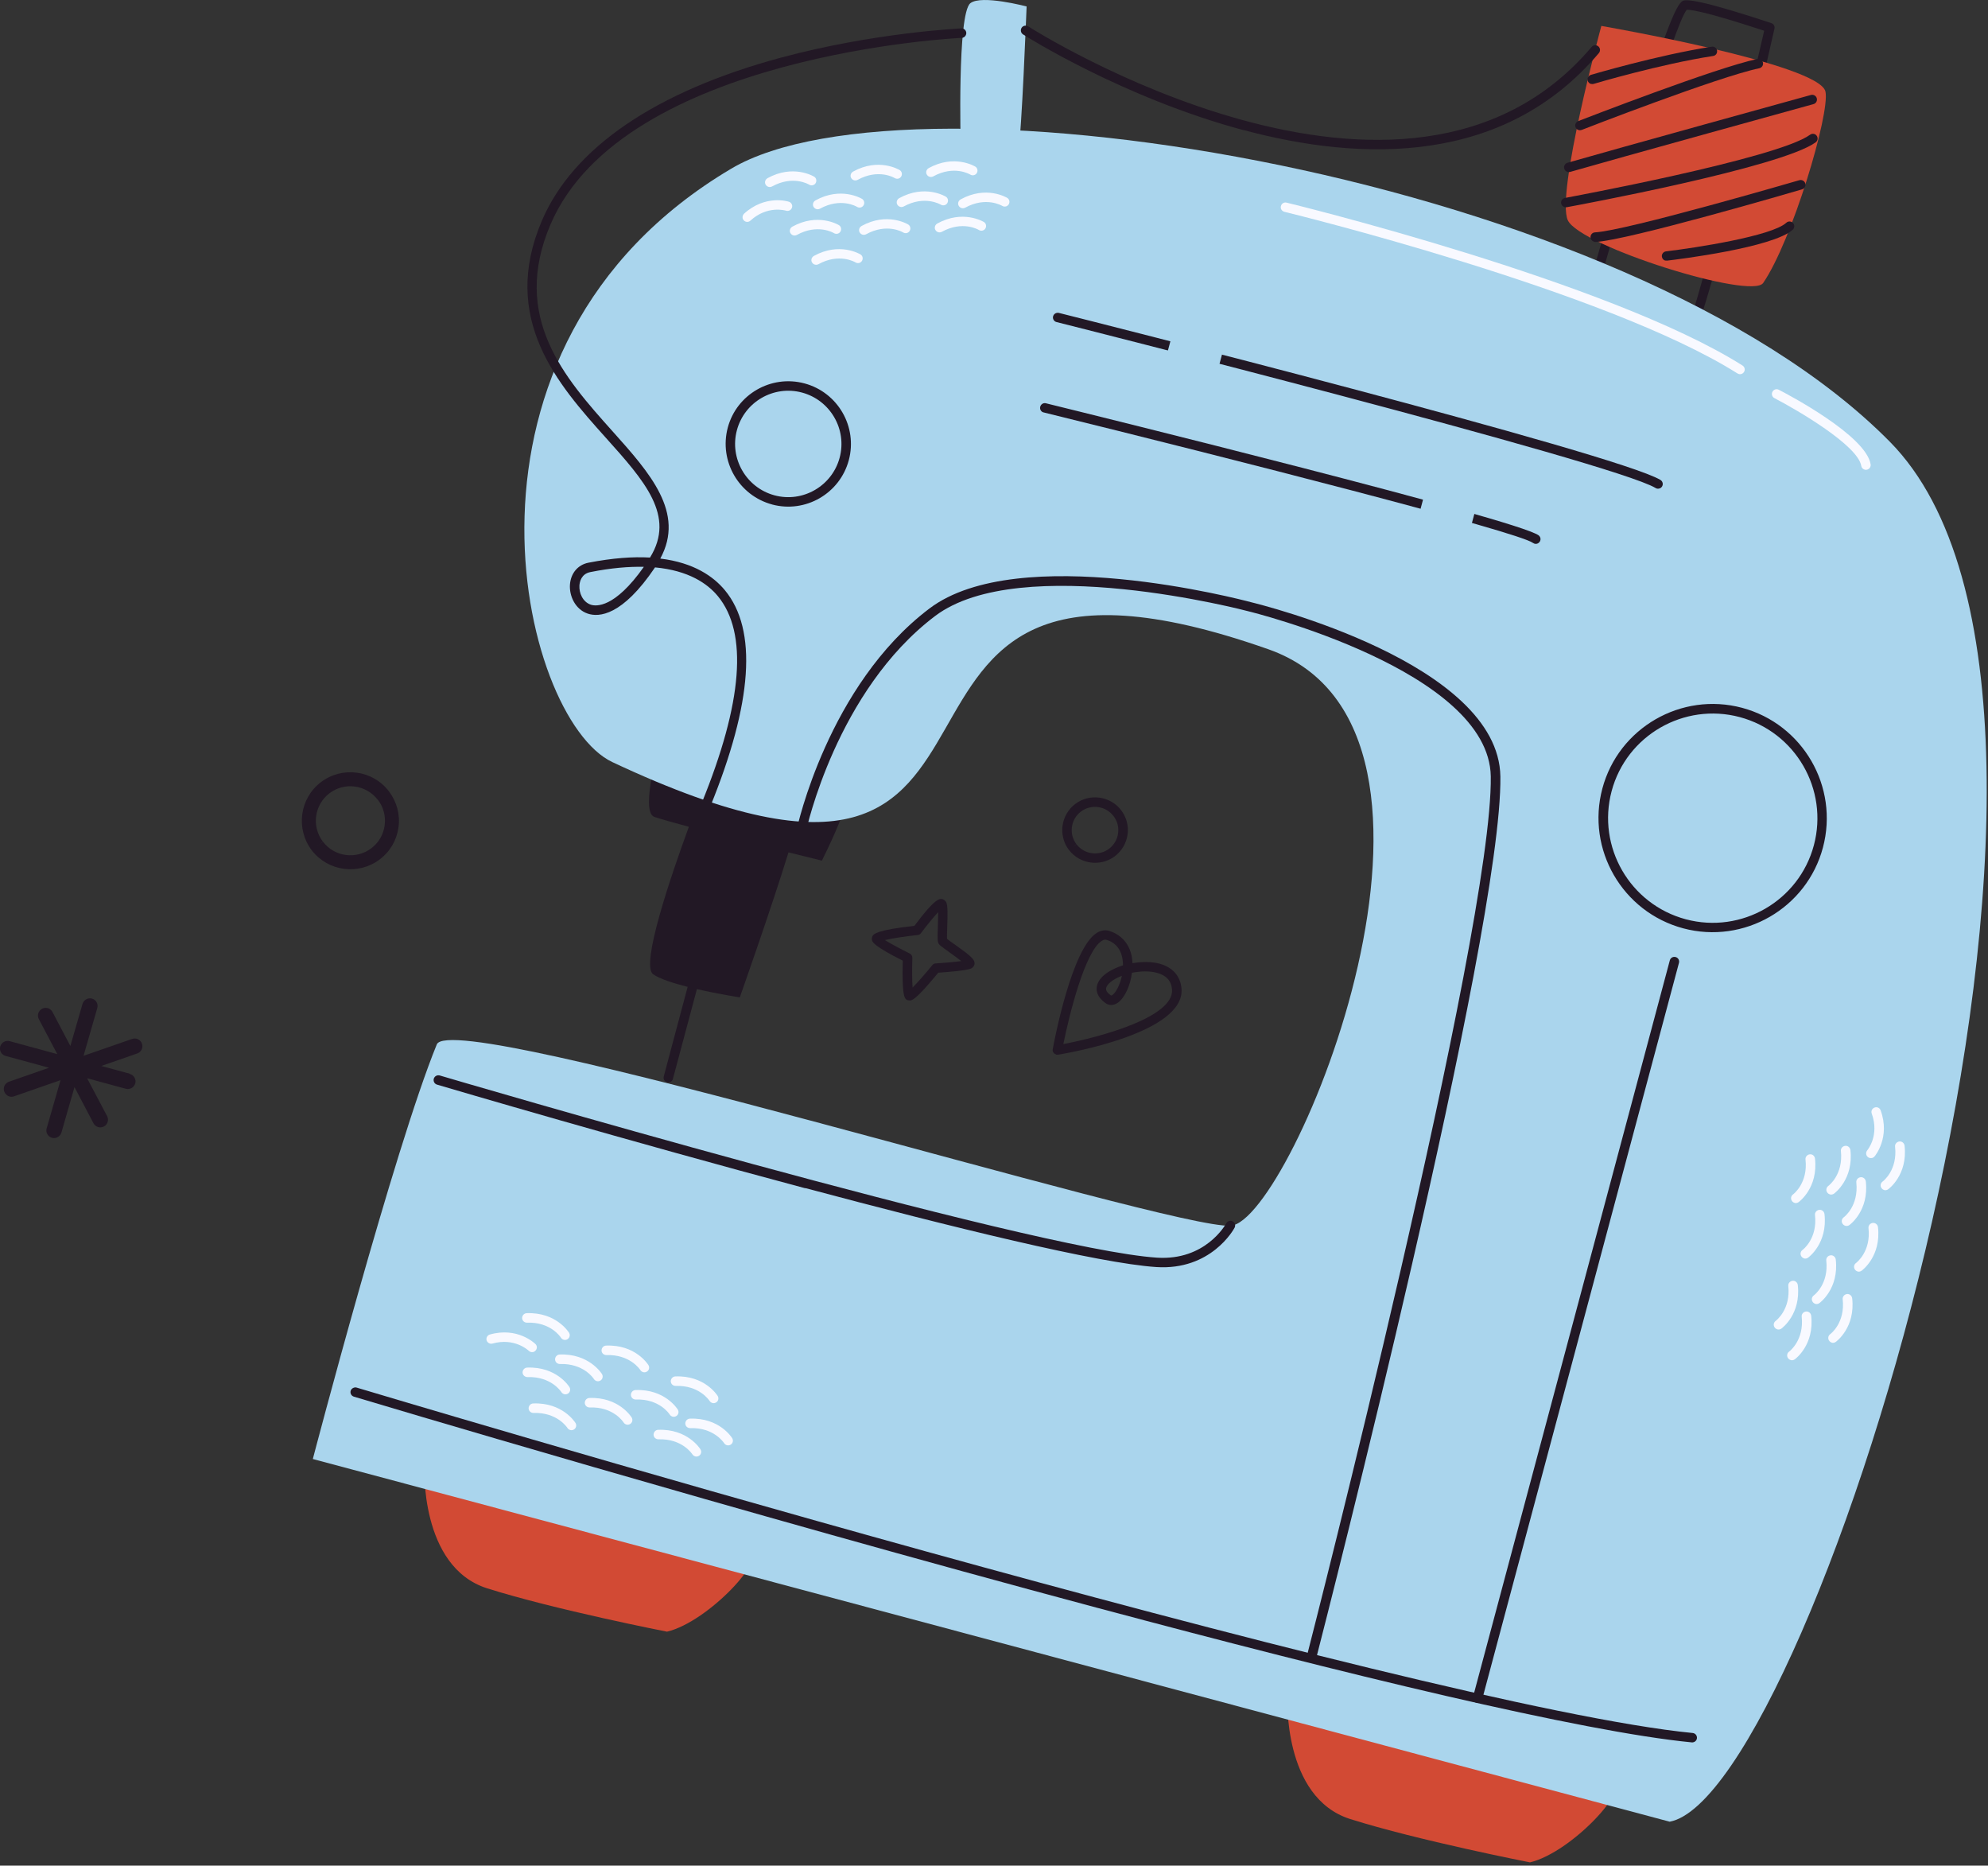 <?xml version="1.0" encoding="UTF-8"?> <svg xmlns="http://www.w3.org/2000/svg" width="178" height="167" viewBox="0 0 178 167" fill="none"><rect x="0" y="0" width="178" height="167" fill="#333333" stroke="none"/><g clip-path="url(#clip0_405_269)"><path d="M94.56 94.39C94.49 94.37 94.42 94.33 94.37 94.28C94.27 94.18 94.23 94.04 94.26 93.91C94.43 92.99 95.98 84.9 98.2 83.51C98.55 83.29 98.93 83.22 99.29 83.32C100.6 83.73 101.34 84.77 101.4 86.22C102.26 86.07 103.12 86.08 103.81 86.26C105 86.58 105.7 87.38 105.79 88.51C106.1 92.41 95.91 94.22 94.75 94.41C94.69 94.41 94.63 94.41 94.57 94.41L94.56 94.39ZM99.08 84.13C98.98 84.1 98.85 84.09 98.65 84.22C97.16 85.16 95.76 90.73 95.21 93.46C98.47 92.84 105.14 91.06 104.94 88.57C104.88 87.8 104.42 87.3 103.58 87.08C102.95 86.91 102.16 86.92 101.35 87.08C101.21 88.23 100.7 89.32 100.1 89.75C99.76 89.99 99.46 89.98 99.27 89.93C99.17 89.9 99.07 89.86 98.98 89.79C98.21 89.24 98.14 88.67 98.21 88.29C98.38 87.39 99.48 86.75 100.55 86.41C100.55 85.62 100.31 84.51 99.08 84.13ZM100.45 87.35C99.59 87.68 99.1 88.12 99.04 88.45C99 88.66 99.15 88.88 99.47 89.11C99.49 89.12 99.53 89.11 99.6 89.07C99.91 88.85 100.28 88.17 100.45 87.35Z" fill="#221825"></path><path d="M27.91 76.11C26.46 74.19 26.83 71.46 28.74 70.01C30.64 68.57 33.37 68.93 34.82 70.83C35.53 71.77 35.84 72.91 35.68 74.06C35.52 75.21 34.93 76.23 34 76.93C32.1 78.37 29.37 78.01 27.91 76.11ZM33.83 71.6C32.79 70.24 30.85 69.98 29.5 71.01C28.14 72.04 27.88 73.98 28.91 75.34L28.42 75.73L28.92 75.35C29.95 76.7 31.89 76.96 33.25 75.93C33.91 75.43 34.33 74.71 34.44 73.89C34.55 73.07 34.34 72.26 33.84 71.6H33.83Z" fill="#221825"></path><path d="M95.71 76.09C94.73 74.79 94.98 72.95 96.27 71.97C97.55 71 99.39 71.24 100.38 72.52C100.86 73.15 101.07 73.92 100.96 74.7C100.85 75.48 100.45 76.16 99.83 76.64C98.55 77.61 96.7 77.37 95.72 76.09H95.71ZM99.7 73.05C99 72.13 97.69 71.96 96.78 72.65C95.86 73.35 95.69 74.66 96.38 75.57L96.05 75.84L96.39 75.58C97.09 76.49 98.4 76.66 99.31 75.97C99.75 75.63 100.04 75.14 100.11 74.59C100.19 74.04 100.04 73.49 99.7 73.05Z" fill="#221825"></path><path d="M11.64 96.12L9.07 95.42L12.29 94.3C12.65 94.17 12.84 93.78 12.71 93.42C12.58 93.06 12.19 92.87 11.83 93L7.48 94.51L8.71 90.24C8.82 89.87 8.6 89.49 8.24 89.39C7.88 89.29 7.5 89.5 7.39 89.86L6.3 93.63L4.7 90.59C4.52 90.25 4.11 90.12 3.77 90.3C3.43 90.48 3.3 90.89 3.48 91.23L5.13 94.36L0.87 93.2C0.5 93.1 0.12 93.32 0.02 93.68C-0.08 94.04 0.13 94.42 0.5 94.52L4.39 95.58L0.8 96.83C0.44 96.96 0.25 97.35 0.38 97.71C0.46 97.93 0.64 98.09 0.84 98.15C0.97 98.19 1.12 98.19 1.25 98.14L5.42 96.69L4.18 101C4.07 101.37 4.29 101.75 4.65 101.85C5.01 101.95 5.39 101.74 5.5 101.38L6.67 97.31L8.37 100.55C8.46 100.72 8.62 100.84 8.79 100.89C8.95 100.94 9.13 100.92 9.3 100.84C9.64 100.66 9.77 100.25 9.59 99.91L7.8 96.52L11.26 97.46C11.63 97.56 12.01 97.34 12.11 96.98C12.21 96.62 12 96.24 11.63 96.14L11.64 96.12Z" fill="#221825"></path><path d="M81.33 89.55C81.02 89.47 80.74 89.39 80.83 85.99C78.29 84.72 78.14 84.34 78.09 84.21C78.04 84.09 78.06 83.89 78.13 83.78C78.23 83.62 78.45 83.25 81.87 82.88C83.77 80.33 84.15 80.43 84.4 80.49C84.53 80.53 84.69 80.67 84.74 80.8C84.86 81.12 84.85 81.86 84.81 83.03C84.8 83.4 84.78 83.84 84.79 84.04C84.93 84.16 85.25 84.38 85.52 84.57C86.94 85.58 87.29 85.89 87.26 86.28C87.25 86.43 87.12 86.61 86.98 86.68C86.58 86.88 84.89 87.01 84.01 87.07C81.88 89.66 81.6 89.6 81.35 89.54C81.35 89.54 81.34 89.54 81.33 89.54V89.55ZM79.23 84.15C79.72 84.46 80.64 84.95 81.45 85.35C81.6 85.42 81.69 85.58 81.69 85.74C81.66 86.69 81.66 87.77 81.71 88.4C82.16 87.95 82.88 87.13 83.48 86.39C83.55 86.3 83.66 86.24 83.78 86.24C84.58 86.19 85.5 86.11 86.07 86.03C85.75 85.78 85.31 85.46 85.03 85.26C84.22 84.68 84.07 84.57 84 84.38C83.94 84.22 83.94 83.97 83.97 83C83.98 82.63 84 82.07 84 81.65C83.59 82.09 82.97 82.85 82.46 83.53C82.39 83.63 82.28 83.69 82.16 83.7C81.11 83.81 79.89 83.99 79.24 84.15H79.23Z" fill="#221825"></path><path d="M75.7 70.42C73.25 69.84 59.2 66.04 59.2 66.04C59.2 66.04 57.21 72.68 58.6 73.13C59.21 73.33 60.33 73.65 61.68 74.01C60.05 78.46 57.34 86.41 58.48 87.21C59.06 87.62 60.27 88.01 61.57 88.34L59.43 96.36C59.37 96.59 59.5 96.82 59.73 96.88C59.96 96.94 60.19 96.81 60.25 96.58L62.4 88.54C64.35 88.99 66.24 89.28 66.24 89.28C66.24 89.28 69.05 81.34 70.6 76.3C72.36 76.74 73.59 77.04 73.59 77.04C73.59 77.04 76.82 70.67 75.72 70.41L75.7 70.42Z" fill="#221825"></path><path d="M86.02 13.06C86.02 13.06 85.7 1.24 86.88 0.29C87.86 -0.5 91.92 0.58 91.92 0.58C91.92 0.58 91.45 12.61 91.2 13C90.69 13.81 86.02 13.06 86.02 13.06Z" fill="url(#paint0_linear_405_269)"></path><path d="M148.69 32.04C146.07 31.34 141.86 29.1 141.68 29C141.51 28.91 141.42 28.7 141.47 28.51C141.49 28.44 143.43 21.41 145.5 14.46C149.78 0.12 150.41 0.07 150.87 0.03C151.15 0.01 151.73 0.03 153.55 0.52C155.78 1.12 158.57 2.06 158.6 2.07C158.81 2.14 158.93 2.35 158.88 2.57C156.91 11.25 152.15 31.51 150.59 32.15C150.19 32.32 149.58 32.28 148.69 32.04ZM142.38 28.41C143.4 28.94 146.77 30.65 148.9 31.22C149.83 31.47 150.16 31.4 150.26 31.36C151.32 30.42 155.52 13.47 157.96 2.75C157.13 2.48 155.05 1.8 153.32 1.33C151.9 0.95 151.29 0.87 151.03 0.87C149.89 2.21 145.18 18.24 142.37 28.41H142.38Z" fill="#221825"></path><path d="M115.27 151.84C115.27 151.84 114.81 160.9 120.89 162.83C126.97 164.75 136.99 166.71 136.99 166.71C140.74 165.82 146.21 159.84 144.21 159.59C142.21 159.34 115.27 151.85 115.27 151.85V151.84Z" fill="#D24A34"></path><path d="M38 131.19C38 131.19 37.54 140.25 43.62 142.18C49.7 144.1 59.72 146.06 59.72 146.06C63.47 145.17 68.94 139.19 66.94 138.94C64.94 138.68 38 131.2 38 131.2V131.19Z" fill="#D24A34"></path><path d="M28 130.6L149.5 163.07C162.34 160.66 192.73 63.39 169.22 39.55C145.71 15.72 81.65 5.5 65.47 15.1C38.56 31.04 46.59 64.35 54.83 68.22C98.25 88.62 71.31 43.24 113.57 58.12C133.99 65.31 115.62 109.37 110.19 109.72C104.76 110.07 40.5 90.09 39.11 93.49C35.28 102.85 28.01 130.6 28.01 130.6H28Z" fill="url(#paint1_linear_405_269)"></path><path d="M98.34 143.95C65.98 135.3 32.24 125.19 31.68 125.02C31.46 124.95 31.33 124.72 31.4 124.49C31.47 124.27 31.74 124.15 31.93 124.21C32.88 124.5 127.15 152.75 151.56 155.13C151.79 155.15 151.96 155.36 151.94 155.59C151.92 155.82 151.71 155.99 151.48 155.97C141.59 155.01 120.28 149.82 98.35 143.95H98.34Z" fill="#221825"></path><path d="M72.11 106.37C56.16 102.11 40.31 97.44 39.13 97.09C38.9 97.02 38.78 96.79 38.84 96.56C38.91 96.34 39.13 96.21 39.37 96.27C39.9 96.43 92.23 111.84 103.59 112.58C107.92 112.86 109.72 109.64 109.8 109.5C109.91 109.29 110.17 109.22 110.37 109.33C110.58 109.44 110.65 109.7 110.54 109.9C110.46 110.06 108.42 113.74 103.53 113.42C98.36 113.08 85.2 109.85 72.1 106.35L72.11 106.37Z" fill="#221825"></path><path d="M160.33 121.74C160.24 121.72 160.16 121.66 160.1 121.58C159.96 121.39 160 121.13 160.19 120.99C160.25 120.95 161.54 119.96 161.32 117.87C161.29 117.64 161.46 117.43 161.7 117.4C161.93 117.37 162.14 117.54 162.17 117.78C162.46 120.38 160.77 121.63 160.7 121.68C160.59 121.76 160.46 121.78 160.34 121.75L160.33 121.74Z" fill="#F8F9FF"></path><path d="M159.13 118.99C159.04 118.97 158.96 118.91 158.9 118.83C158.76 118.64 158.8 118.38 158.99 118.24C159.05 118.19 160.34 117.21 160.12 115.12C160.09 114.89 160.26 114.68 160.5 114.65C160.73 114.62 160.94 114.79 160.97 115.03C161.26 117.63 159.57 118.88 159.5 118.93C159.39 119.01 159.26 119.03 159.14 119L159.13 118.99Z" fill="#F8F9FF"></path><path d="M164.01 120.18C163.92 120.16 163.84 120.1 163.78 120.02C163.64 119.83 163.68 119.57 163.87 119.43C163.93 119.39 165.22 118.4 164.99 116.31C164.96 116.08 165.13 115.87 165.37 115.84C165.6 115.81 165.81 115.98 165.84 116.22C166.13 118.82 164.44 120.07 164.37 120.12C164.26 120.2 164.13 120.22 164.01 120.19V120.18Z" fill="#F8F9FF"></path><path d="M162.54 116.71C162.45 116.69 162.37 116.63 162.31 116.55C162.17 116.36 162.21 116.1 162.4 115.96C162.46 115.92 163.75 114.93 163.52 112.84C163.49 112.61 163.66 112.4 163.9 112.37C164.13 112.34 164.34 112.51 164.37 112.75C164.66 115.35 162.97 116.6 162.9 116.65C162.79 116.73 162.66 116.75 162.54 116.72V116.71Z" fill="#F8F9FF"></path><path d="M166.32 113.81C166.23 113.79 166.15 113.73 166.09 113.65C165.95 113.46 165.99 113.2 166.18 113.06C166.24 113.01 167.53 112.03 167.3 109.94C167.27 109.71 167.44 109.5 167.68 109.47C167.91 109.45 168.12 109.61 168.15 109.85C168.44 112.45 166.75 113.7 166.68 113.75C166.57 113.83 166.44 113.85 166.32 113.82V113.81Z" fill="#F8F9FF"></path><path d="M165.22 109.72C165.13 109.7 165.05 109.64 164.99 109.56C164.85 109.37 164.89 109.11 165.08 108.97C165.14 108.93 166.43 107.94 166.21 105.85C166.18 105.62 166.35 105.41 166.59 105.38C166.82 105.35 167.03 105.52 167.06 105.76C167.35 108.36 165.66 109.61 165.59 109.66C165.48 109.74 165.35 109.76 165.23 109.73L165.22 109.72Z" fill="#F8F9FF"></path><path d="M161.53 112.64C161.44 112.62 161.36 112.56 161.3 112.48C161.16 112.29 161.2 112.03 161.39 111.89C161.45 111.85 162.74 110.86 162.51 108.77C162.48 108.54 162.65 108.33 162.89 108.3C163.12 108.27 163.33 108.44 163.36 108.68C163.65 111.28 161.96 112.53 161.89 112.58C161.78 112.66 161.65 112.68 161.53 112.65V112.64Z" fill="#F8F9FF"></path><path d="M163.84 106.91C163.75 106.89 163.67 106.83 163.61 106.75C163.47 106.56 163.51 106.3 163.7 106.16C163.76 106.12 165.05 105.13 164.83 103.04C164.8 102.81 164.97 102.6 165.21 102.57C165.44 102.54 165.65 102.71 165.68 102.95C165.97 105.55 164.28 106.8 164.21 106.85C164.1 106.93 163.97 106.95 163.85 106.92L163.84 106.91Z" fill="#F8F9FF"></path><path d="M160.68 107.67C160.59 107.65 160.51 107.59 160.45 107.51C160.31 107.32 160.35 107.06 160.54 106.92C160.6 106.88 161.89 105.89 161.66 103.8C161.63 103.57 161.8 103.36 162.04 103.33C162.27 103.3 162.48 103.47 162.51 103.71C162.8 106.31 161.11 107.56 161.04 107.61C160.93 107.69 160.8 107.71 160.68 107.68V107.67Z" fill="#F8F9FF"></path><path d="M168.7 106.52C168.61 106.5 168.53 106.44 168.47 106.36C168.33 106.17 168.37 105.91 168.56 105.77C168.62 105.73 169.91 104.74 169.68 102.65C169.65 102.42 169.82 102.21 170.06 102.18C170.29 102.15 170.5 102.32 170.53 102.56C170.82 105.16 169.13 106.41 169.06 106.46C168.95 106.54 168.82 106.56 168.7 106.53V106.52Z" fill="#F8F9FF"></path><path d="M167.41 103.66C167.35 103.64 167.29 103.62 167.24 103.57C167.06 103.42 167.04 103.15 167.19 102.97C167.24 102.91 168.29 101.62 167.59 99.68C167.51 99.46 167.62 99.22 167.85 99.14C168.07 99.06 168.31 99.17 168.39 99.4C169.26 101.81 167.9 103.45 167.84 103.52C167.73 103.65 167.56 103.7 167.41 103.65V103.66Z" fill="#F8F9FF"></path><path d="M65.09 129.37C64.99 129.34 64.9 129.28 64.84 129.19C64.8 129.13 63.91 127.77 61.8 127.84C61.56 127.84 61.37 127.67 61.36 127.43C61.36 127.2 61.53 127 61.77 126.99C64.39 126.89 65.51 128.66 65.56 128.74C65.68 128.94 65.62 129.2 65.42 129.32C65.32 129.38 65.2 129.4 65.09 129.37Z" fill="#F8F9FF"></path><path d="M62.25 130.37C62.15 130.34 62.06 130.28 62 130.19C61.96 130.13 61.07 128.77 58.96 128.84C58.72 128.84 58.53 128.67 58.52 128.43C58.52 128.2 58.69 128 58.93 127.99C61.55 127.89 62.67 129.66 62.72 129.74C62.84 129.94 62.78 130.2 62.58 130.32C62.48 130.38 62.36 130.4 62.25 130.37Z" fill="#F8F9FF"></path><path d="M63.79 125.59C63.69 125.56 63.6 125.5 63.54 125.41C63.5 125.35 62.61 123.99 60.5 124.06C60.26 124.06 60.07 123.89 60.06 123.65C60.06 123.42 60.23 123.22 60.47 123.21C63.09 123.11 64.21 124.88 64.26 124.96C64.38 125.16 64.32 125.42 64.12 125.54C64.02 125.6 63.9 125.62 63.79 125.59Z" fill="#F8F9FF"></path><path d="M60.22 126.81C60.12 126.78 60.03 126.72 59.97 126.63C59.93 126.56 59.03 125.2 56.93 125.28C56.69 125.28 56.5 125.11 56.49 124.87C56.49 124.64 56.66 124.44 56.9 124.43C59.52 124.33 60.64 126.1 60.69 126.18C60.81 126.38 60.75 126.64 60.55 126.76C60.45 126.82 60.33 126.84 60.22 126.81Z" fill="#F8F9FF"></path><path d="M57.59 122.83C57.49 122.8 57.4 122.74 57.34 122.65C57.3 122.58 56.4 121.23 54.3 121.3C54.06 121.3 53.87 121.13 53.86 120.89C53.86 120.66 54.03 120.46 54.27 120.45C56.89 120.35 58.01 122.12 58.06 122.2C58.18 122.4 58.12 122.66 57.92 122.78C57.82 122.84 57.7 122.86 57.59 122.83Z" fill="#F8F9FF"></path><path d="M53.43 123.63C53.33 123.6 53.24 123.54 53.18 123.45C53.14 123.38 52.24 122.03 50.14 122.1C49.9 122.1 49.71 121.93 49.7 121.69C49.7 121.46 49.87 121.26 50.11 121.25C52.72 121.15 53.85 122.92 53.9 123C54.02 123.2 53.96 123.46 53.76 123.58C53.66 123.64 53.54 123.66 53.43 123.63Z" fill="#F8F9FF"></path><path d="M56.09 127.52C55.99 127.49 55.9 127.43 55.84 127.34C55.8 127.27 54.9 125.91 52.8 125.99C52.56 125.99 52.37 125.82 52.36 125.58C52.36 125.35 52.53 125.15 52.77 125.14C55.39 125.04 56.51 126.81 56.56 126.89C56.68 127.09 56.62 127.35 56.42 127.47C56.32 127.53 56.2 127.55 56.09 127.52Z" fill="#F8F9FF"></path><path d="M50.52 124.8C50.42 124.77 50.33 124.71 50.27 124.62C50.23 124.56 49.34 123.2 47.23 123.27C47 123.27 46.8 123.1 46.79 122.86C46.79 122.63 46.96 122.43 47.2 122.42C49.82 122.32 50.94 124.09 50.99 124.17C51.11 124.37 51.05 124.63 50.85 124.75C50.75 124.81 50.63 124.83 50.52 124.8Z" fill="#F8F9FF"></path><path d="M51.06 128.01C50.96 127.98 50.87 127.92 50.81 127.83C50.77 127.76 49.87 126.41 47.77 126.48C47.53 126.48 47.34 126.31 47.33 126.07C47.33 125.84 47.5 125.64 47.74 125.63C50.36 125.53 51.48 127.3 51.53 127.38C51.65 127.58 51.59 127.84 51.39 127.96C51.29 128.02 51.17 128.04 51.06 128.01Z" fill="#F8F9FF"></path><path d="M50.48 119.93C50.38 119.9 50.29 119.84 50.23 119.75C50.19 119.68 49.29 118.32 47.19 118.4C46.95 118.4 46.76 118.23 46.75 117.99C46.75 117.76 46.92 117.56 47.16 117.55C49.78 117.45 50.9 119.22 50.95 119.3C51.07 119.5 51.01 119.76 50.81 119.88C50.71 119.94 50.59 119.96 50.48 119.93Z" fill="#F8F9FF"></path><path d="M43.87 120.27C43.73 120.23 43.61 120.12 43.57 119.98C43.51 119.75 43.64 119.52 43.86 119.46C46.33 118.76 47.87 120.24 47.94 120.31C48.11 120.47 48.11 120.74 47.94 120.91C47.78 121.08 47.51 121.08 47.34 120.91C47.28 120.86 46.06 119.72 44.09 120.27C44.01 120.29 43.94 120.29 43.87 120.27Z" fill="#F8F9FF"></path><path d="M85.79 18.28C85.77 18.11 85.85 17.94 86.01 17.85C88.3 16.59 90.1 17.67 90.18 17.71C90.38 17.83 90.44 18.09 90.32 18.29C90.2 18.49 89.94 18.55 89.74 18.43C89.67 18.39 88.26 17.58 86.42 18.59C86.21 18.7 85.96 18.63 85.84 18.42C85.81 18.37 85.8 18.32 85.79 18.27V18.28Z" fill="#F8F9FF"></path><path d="M83.7 20.44C83.68 20.27 83.76 20.1 83.92 20.01C86.21 18.75 88.01 19.83 88.09 19.87C88.29 19.99 88.35 20.25 88.23 20.45C88.11 20.65 87.85 20.71 87.65 20.59C87.59 20.55 86.18 19.73 84.33 20.75C84.12 20.86 83.87 20.79 83.75 20.58C83.72 20.53 83.71 20.48 83.7 20.43V20.44Z" fill="#F8F9FF"></path><path d="M82.93 15.48C82.91 15.31 82.99 15.14 83.15 15.05C85.44 13.79 87.24 14.87 87.32 14.91C87.52 15.03 87.58 15.29 87.46 15.49C87.34 15.69 87.08 15.75 86.88 15.63C86.82 15.59 85.41 14.77 83.56 15.79C83.35 15.9 83.1 15.83 82.98 15.62C82.95 15.57 82.94 15.52 82.93 15.47V15.48Z" fill="#F8F9FF"></path><path d="M80.29 18.17C80.27 18 80.35 17.83 80.51 17.74C82.8 16.48 84.6 17.56 84.68 17.6C84.88 17.72 84.94 17.98 84.82 18.18C84.7 18.38 84.44 18.44 84.24 18.32C84.17 18.28 82.76 17.47 80.92 18.48C80.71 18.59 80.46 18.52 80.34 18.31C80.31 18.26 80.3 18.21 80.29 18.16V18.17Z" fill="#F8F9FF"></path><path d="M76.16 15.79C76.14 15.62 76.22 15.45 76.38 15.36C78.67 14.1 80.47 15.18 80.55 15.22C80.75 15.34 80.81 15.6 80.69 15.8C80.57 16 80.31 16.06 80.11 15.94C80.05 15.9 78.64 15.08 76.79 16.1C76.58 16.21 76.33 16.14 76.21 15.93C76.18 15.88 76.17 15.83 76.16 15.78V15.79Z" fill="#F8F9FF"></path><path d="M72.79 18.37C72.77 18.2 72.85 18.03 73.01 17.94C75.3 16.68 77.1 17.76 77.18 17.8C77.38 17.92 77.44 18.18 77.32 18.38C77.2 18.58 76.94 18.64 76.74 18.52C76.68 18.48 75.27 17.66 73.42 18.68C73.21 18.79 72.96 18.72 72.84 18.51C72.81 18.46 72.8 18.41 72.79 18.36V18.37Z" fill="#F8F9FF"></path><path d="M76.92 20.66C76.9 20.49 76.98 20.32 77.14 20.23C79.43 18.97 81.23 20.05 81.31 20.09C81.51 20.21 81.57 20.47 81.45 20.67C81.33 20.87 81.07 20.93 80.87 20.81C80.81 20.77 79.4 19.95 77.55 20.97C77.34 21.08 77.09 21.01 76.97 20.8C76.94 20.75 76.93 20.7 76.92 20.65V20.66Z" fill="#F8F9FF"></path><path d="M70.72 20.72C70.7 20.55 70.78 20.38 70.94 20.29C73.23 19.03 75.03 20.11 75.11 20.15C75.31 20.27 75.37 20.53 75.25 20.73C75.13 20.93 74.87 20.99 74.67 20.87C74.61 20.83 73.2 20.01 71.35 21.03C71.14 21.14 70.89 21.07 70.77 20.86C70.74 20.81 70.73 20.76 70.72 20.71V20.72Z" fill="#F8F9FF"></path><path d="M72.65 23.34C72.63 23.17 72.71 23 72.87 22.91C75.16 21.65 76.96 22.73 77.04 22.77C77.24 22.89 77.3 23.15 77.18 23.35C77.06 23.55 76.8 23.61 76.6 23.49C76.54 23.45 75.13 22.63 73.28 23.65C73.07 23.76 72.82 23.69 72.7 23.48C72.67 23.43 72.66 23.38 72.65 23.33V23.34Z" fill="#F8F9FF"></path><path d="M68.5 16.38C68.48 16.21 68.56 16.04 68.72 15.95C71.01 14.69 72.81 15.77 72.89 15.81C73.09 15.93 73.15 16.19 73.03 16.39C72.91 16.59 72.65 16.65 72.45 16.53C72.39 16.49 70.98 15.67 69.13 16.69C68.92 16.8 68.67 16.73 68.55 16.52C68.52 16.47 68.51 16.42 68.5 16.37V16.38Z" fill="#F8F9FF"></path><path d="M66.49 19.5C66.47 19.37 66.52 19.23 66.62 19.13C68.52 17.4 70.56 18.03 70.64 18.06C70.86 18.13 70.99 18.37 70.91 18.59C70.84 18.81 70.6 18.93 70.38 18.86C70.3 18.84 68.7 18.37 67.19 19.75C67.02 19.91 66.75 19.9 66.59 19.72C66.53 19.65 66.49 19.57 66.48 19.49L66.49 19.5Z" fill="#F8F9FF"></path><path d="M143.38 2.32C143.38 2.32 162.96 5.71 163.45 8.21C163.85 10.19 160.46 21.55 157.87 25.33C156.82 26.86 141.47 22.05 140.38 19.72C139.29 17.39 143.38 2.32 143.38 2.32Z" fill="#D24A34"></path><path d="M155.69 33.48C155.69 33.48 155.61 33.45 155.57 33.43C143.77 25.98 115.29 19.03 115 18.96C114.76 18.89 114.63 18.67 114.69 18.45C114.75 18.22 114.97 18.08 115.2 18.14C115.49 18.21 144.11 25.19 156.02 32.72C156.22 32.85 156.28 33.11 156.15 33.3C156.05 33.46 155.86 33.53 155.68 33.48H155.69Z" fill="#F8F9FF"></path><path d="M166.96 42.04C166.8 42 166.68 41.87 166.65 41.7C166.35 39.87 160.94 36.71 158.88 35.64C158.67 35.53 158.59 35.28 158.7 35.07C158.81 34.86 159.06 34.78 159.27 34.89C160.07 35.3 167.07 38.98 167.49 41.56C167.53 41.79 167.37 42.01 167.14 42.05C167.08 42.05 167.02 42.05 166.96 42.05V42.04Z" fill="#F8F9FF"></path><path d="M142.46 7.52C142.32 7.48 142.21 7.38 142.16 7.23C142.09 7.01 142.22 6.77 142.45 6.7C142.51 6.68 148.47 4.92 153.26 4.18C153.49 4.14 153.71 4.3 153.74 4.53C153.78 4.76 153.62 4.98 153.39 5.01C148.65 5.74 142.75 7.49 142.69 7.51C142.61 7.53 142.53 7.53 142.46 7.51V7.52Z" fill="#221825"></path><path d="M141.36 11.65C141.23 11.62 141.12 11.52 141.07 11.39C140.98 11.17 141.09 10.93 141.31 10.84C141.81 10.65 153.62 6.06 157.35 5.28C157.58 5.23 157.8 5.38 157.85 5.61C157.9 5.84 157.75 6.06 157.52 6.11C153.86 6.87 141.74 11.58 141.62 11.63C141.53 11.66 141.44 11.67 141.36 11.64V11.65Z" fill="#221825"></path><path d="M140.36 15.39C140.22 15.35 140.1 15.25 140.06 15.1C139.99 14.88 140.12 14.64 140.35 14.57C144.22 13.45 161.97 8.55 162.15 8.5C162.37 8.44 162.61 8.57 162.67 8.8C162.73 9.03 162.6 9.26 162.37 9.32C162.19 9.37 144.45 14.27 140.58 15.39C140.5 15.41 140.42 15.41 140.35 15.39H140.36Z" fill="#221825"></path><path d="M140.09 18.54C139.94 18.5 139.81 18.37 139.78 18.21C139.74 17.98 139.89 17.76 140.12 17.72C140.31 17.68 159.13 14.21 162.07 12.06C162.26 11.92 162.53 11.96 162.66 12.15C162.8 12.34 162.76 12.6 162.57 12.74C159.47 15 141.05 18.41 140.27 18.55C140.21 18.56 140.14 18.55 140.08 18.55L140.09 18.54Z" fill="#221825"></path><path d="M142.72 21.63C142.55 21.58 142.41 21.43 142.41 21.24C142.4 21.01 142.58 20.81 142.81 20.8C145.6 20.66 160.96 16.17 161.11 16.13C161.34 16.07 161.57 16.19 161.64 16.42C161.71 16.64 161.58 16.88 161.35 16.95C160.71 17.14 145.74 21.52 142.85 21.66C142.8 21.66 142.76 21.66 142.72 21.65V21.63Z" fill="#221825"></path><path d="M149.11 23.33C148.95 23.29 148.82 23.15 148.8 22.97C148.77 22.74 148.94 22.53 149.17 22.5C151.72 22.2 158.64 21.14 159.94 19.94C160.11 19.78 160.38 19.79 160.54 19.96C160.7 20.13 160.69 20.4 160.52 20.56C158.78 22.16 150.24 23.22 149.27 23.33C149.21 23.33 149.16 23.33 149.11 23.32V23.33Z" fill="#221825"></path><path d="M165.908 76.835C167.768 69.872 163.623 62.717 156.65 60.854C149.676 58.99 142.514 63.124 140.654 70.087C138.793 77.05 142.938 84.206 149.912 86.069C156.886 87.932 164.047 83.798 165.908 76.835Z" fill="url(#paint2_linear_405_269)"></path><path d="M150.71 83.1C145.26 81.64 142.02 76.03 143.47 70.59C144.92 65.15 150.54 61.91 155.98 63.36C161.43 64.82 164.67 70.43 163.22 75.87C161.77 81.31 156.15 84.55 150.71 83.1ZM155.77 64.19C150.78 62.86 145.63 65.83 144.3 70.82C142.97 75.81 145.94 80.95 150.94 82.29C155.93 83.62 161.08 80.65 162.41 75.66C163.74 70.67 160.77 65.53 155.77 64.19Z" fill="#221825"></path><path d="M117.39 148.46C117.17 148.4 117.03 148.17 117.09 147.94C117.26 147.3 133.67 83.3 133.48 69.51C133.35 60.02 111.99 54.77 111.78 54.72C111.57 54.66 91.38 49.36 83.73 55.14C74.89 61.82 72.2 74.28 72.17 74.4C72.12 74.63 71.9 74.78 71.67 74.73C71.44 74.69 71.29 74.46 71.34 74.23C71.37 74.1 74.13 61.34 83.22 54.47C91.2 48.44 111.14 53.67 111.99 53.9C112.89 54.12 134.19 59.36 134.34 69.51C134.53 83.41 118.6 145.52 117.92 148.16C117.86 148.39 117.63 148.52 117.4 148.47L117.39 148.46Z" fill="#221825"></path><path d="M132.19 152.42C131.96 152.36 131.83 152.13 131.89 151.9L149.51 85.97C149.57 85.74 149.8 85.61 150.03 85.67C150.26 85.73 150.39 85.96 150.33 86.19L132.71 152.12C132.65 152.35 132.42 152.48 132.19 152.42Z" fill="#221825"></path><path d="M148.34 43.73C148.34 43.73 148.27 43.71 148.23 43.68C144.35 41.37 95.1 28.95 94.6 28.83C94.38 28.78 94.23 28.54 94.29 28.32C94.35 28.09 94.58 27.96 94.81 28.01C96.85 28.52 144.69 40.58 148.67 42.96C148.87 43.08 148.94 43.34 148.82 43.54C148.72 43.71 148.52 43.78 148.35 43.73H148.34Z" fill="#221825"></path><path d="M137.4 48.67C137.4 48.67 137.3 48.63 137.26 48.6C135.86 47.58 110.29 41.06 93.45 36.92C93.22 36.88 93.08 36.63 93.14 36.41C93.2 36.18 93.43 36.04 93.65 36.1C97.95 37.16 135.77 46.48 137.76 47.92C137.95 48.06 137.99 48.32 137.85 48.51C137.74 48.66 137.56 48.72 137.4 48.67Z" fill="#221825"></path><path d="M63.11 72.45C63.11 72.45 63.08 72.44 63.06 72.43C62.84 72.34 62.74 72.09 62.83 71.88C66.5 62.88 66.98 56.65 64.28 53.37C63.34 52.23 61.65 51.07 58.65 50.79C55.71 55.15 53.62 55.26 52.63 54.93C51.5 54.55 50.97 53.35 51.03 52.35C51.1 51.32 51.73 50.56 52.69 50.37C54.85 49.95 56.67 49.82 58.2 49.91C60.51 46.18 57.73 43.07 54.22 39.16C49.99 34.44 44.74 28.55 48.53 19.73C51.33 13.21 58.73 8.18 69.92 5.16C78.32 2.9 86 2.55 86.08 2.54C86.31 2.53 86.51 2.71 86.52 2.95C86.52 3.18 86.35 3.38 86.11 3.39C85.81 3.4 55.85 4.85 49.3 20.07C45.72 28.4 50.56 33.82 54.84 38.6C58.19 42.34 61.36 45.89 59.12 50C62.15 50.37 63.9 51.62 64.91 52.84C67.83 56.38 67.39 62.89 63.59 72.21C63.51 72.41 63.29 72.51 63.09 72.46L63.11 72.45ZM57.65 50.74C56.3 50.71 54.71 50.84 52.86 51.21C52.04 51.37 51.9 52.1 51.88 52.41C51.84 53.08 52.17 53.88 52.9 54.13C53.36 54.28 55.02 54.47 57.65 50.74Z" fill="#221825"></path><path d="M77.574 41.441C78.646 37.428 76.258 33.305 72.24 32.232C68.223 31.158 64.096 33.541 63.024 37.553C61.952 41.565 64.34 45.688 68.358 46.762C72.376 47.836 76.502 45.453 77.574 41.441Z" fill="url(#paint3_linear_405_269)"></path><path d="M69.14 45.16C66.15 44.36 64.37 41.28 65.16 38.29C65.95 35.3 69.04 33.52 72.03 34.32C75.02 35.12 76.8 38.2 76 41.19C75.2 44.18 72.12 45.96 69.13 45.16H69.14ZM71.81 35.14C69.27 34.46 66.66 35.97 65.98 38.51C65.3 41.05 66.82 43.66 69.35 44.34C71.88 45.02 74.5 43.51 75.18 40.97C75.86 38.43 74.34 35.82 71.81 35.14Z" fill="#221825"></path><path d="M111.38 11.66C100.54 8.76 91.77 3.19 91.6 3.08C91.4 2.95 91.35 2.69 91.47 2.49C91.6 2.29 91.86 2.24 92.06 2.36C92.4 2.58 125.89 23.84 142.51 4.2C142.66 4.02 142.93 4 143.11 4.15C143.29 4.3 143.31 4.57 143.16 4.75C134.69 14.77 122.03 14.5 111.38 11.65V11.66Z" fill="#221825"></path><path d="M110.165 28.927L105.556 27.696L103.726 34.545L108.334 35.777L110.165 28.927Z" fill="url(#paint4_linear_405_269)"></path><path d="M132.833 42.922L128.224 41.691L126.394 48.541L131.002 49.772L132.833 42.922Z" fill="url(#paint5_linear_405_269)"></path></g><defs><linearGradient id="paint0_linear_405_269" x1="85.047" y1="5.544" x2="92.814" y2="8.08" gradientUnits="userSpaceOnUse"><stop stop-color="#AAD5ED"></stop><stop offset="1" stop-color="#AAD5ED"></stop></linearGradient><linearGradient id="paint1_linear_405_269" x1="41.07" y1="66.486" x2="175.444" y2="99.541" gradientUnits="userSpaceOnUse"><stop stop-color="#AAD5ED"></stop><stop offset="1" stop-color="#AAD5ED"></stop></linearGradient><linearGradient id="paint2_linear_405_269" x1="140.854" y1="69.407" x2="165.693" y2="77.517" gradientUnits="userSpaceOnUse"><stop stop-color="#AAD5ED"></stop><stop offset="1" stop-color="#AAD5ED"></stop></linearGradient><linearGradient id="paint3_linear_405_269" x1="63.148" y1="37.157" x2="77.465" y2="41.831" gradientUnits="userSpaceOnUse"><stop stop-color="#AAD5ED"></stop><stop offset="1" stop-color="#AAD5ED"></stop></linearGradient><linearGradient id="paint4_linear_405_269" x1="104.486" y1="30.936" x2="109.391" y2="32.538" gradientUnits="userSpaceOnUse"><stop stop-color="#AAD5ED"></stop><stop offset="1" stop-color="#AAD5ED"></stop></linearGradient><linearGradient id="paint5_linear_405_269" x1="127.161" y1="44.944" x2="132.056" y2="46.542" gradientUnits="userSpaceOnUse"><stop stop-color="#AAD5ED"></stop><stop offset="1" stop-color="#AAD5ED"></stop></linearGradient><clipPath id="clip0_405_269"><rect width="177.89" height="166.71" fill="white"></rect></clipPath></defs></svg> 
